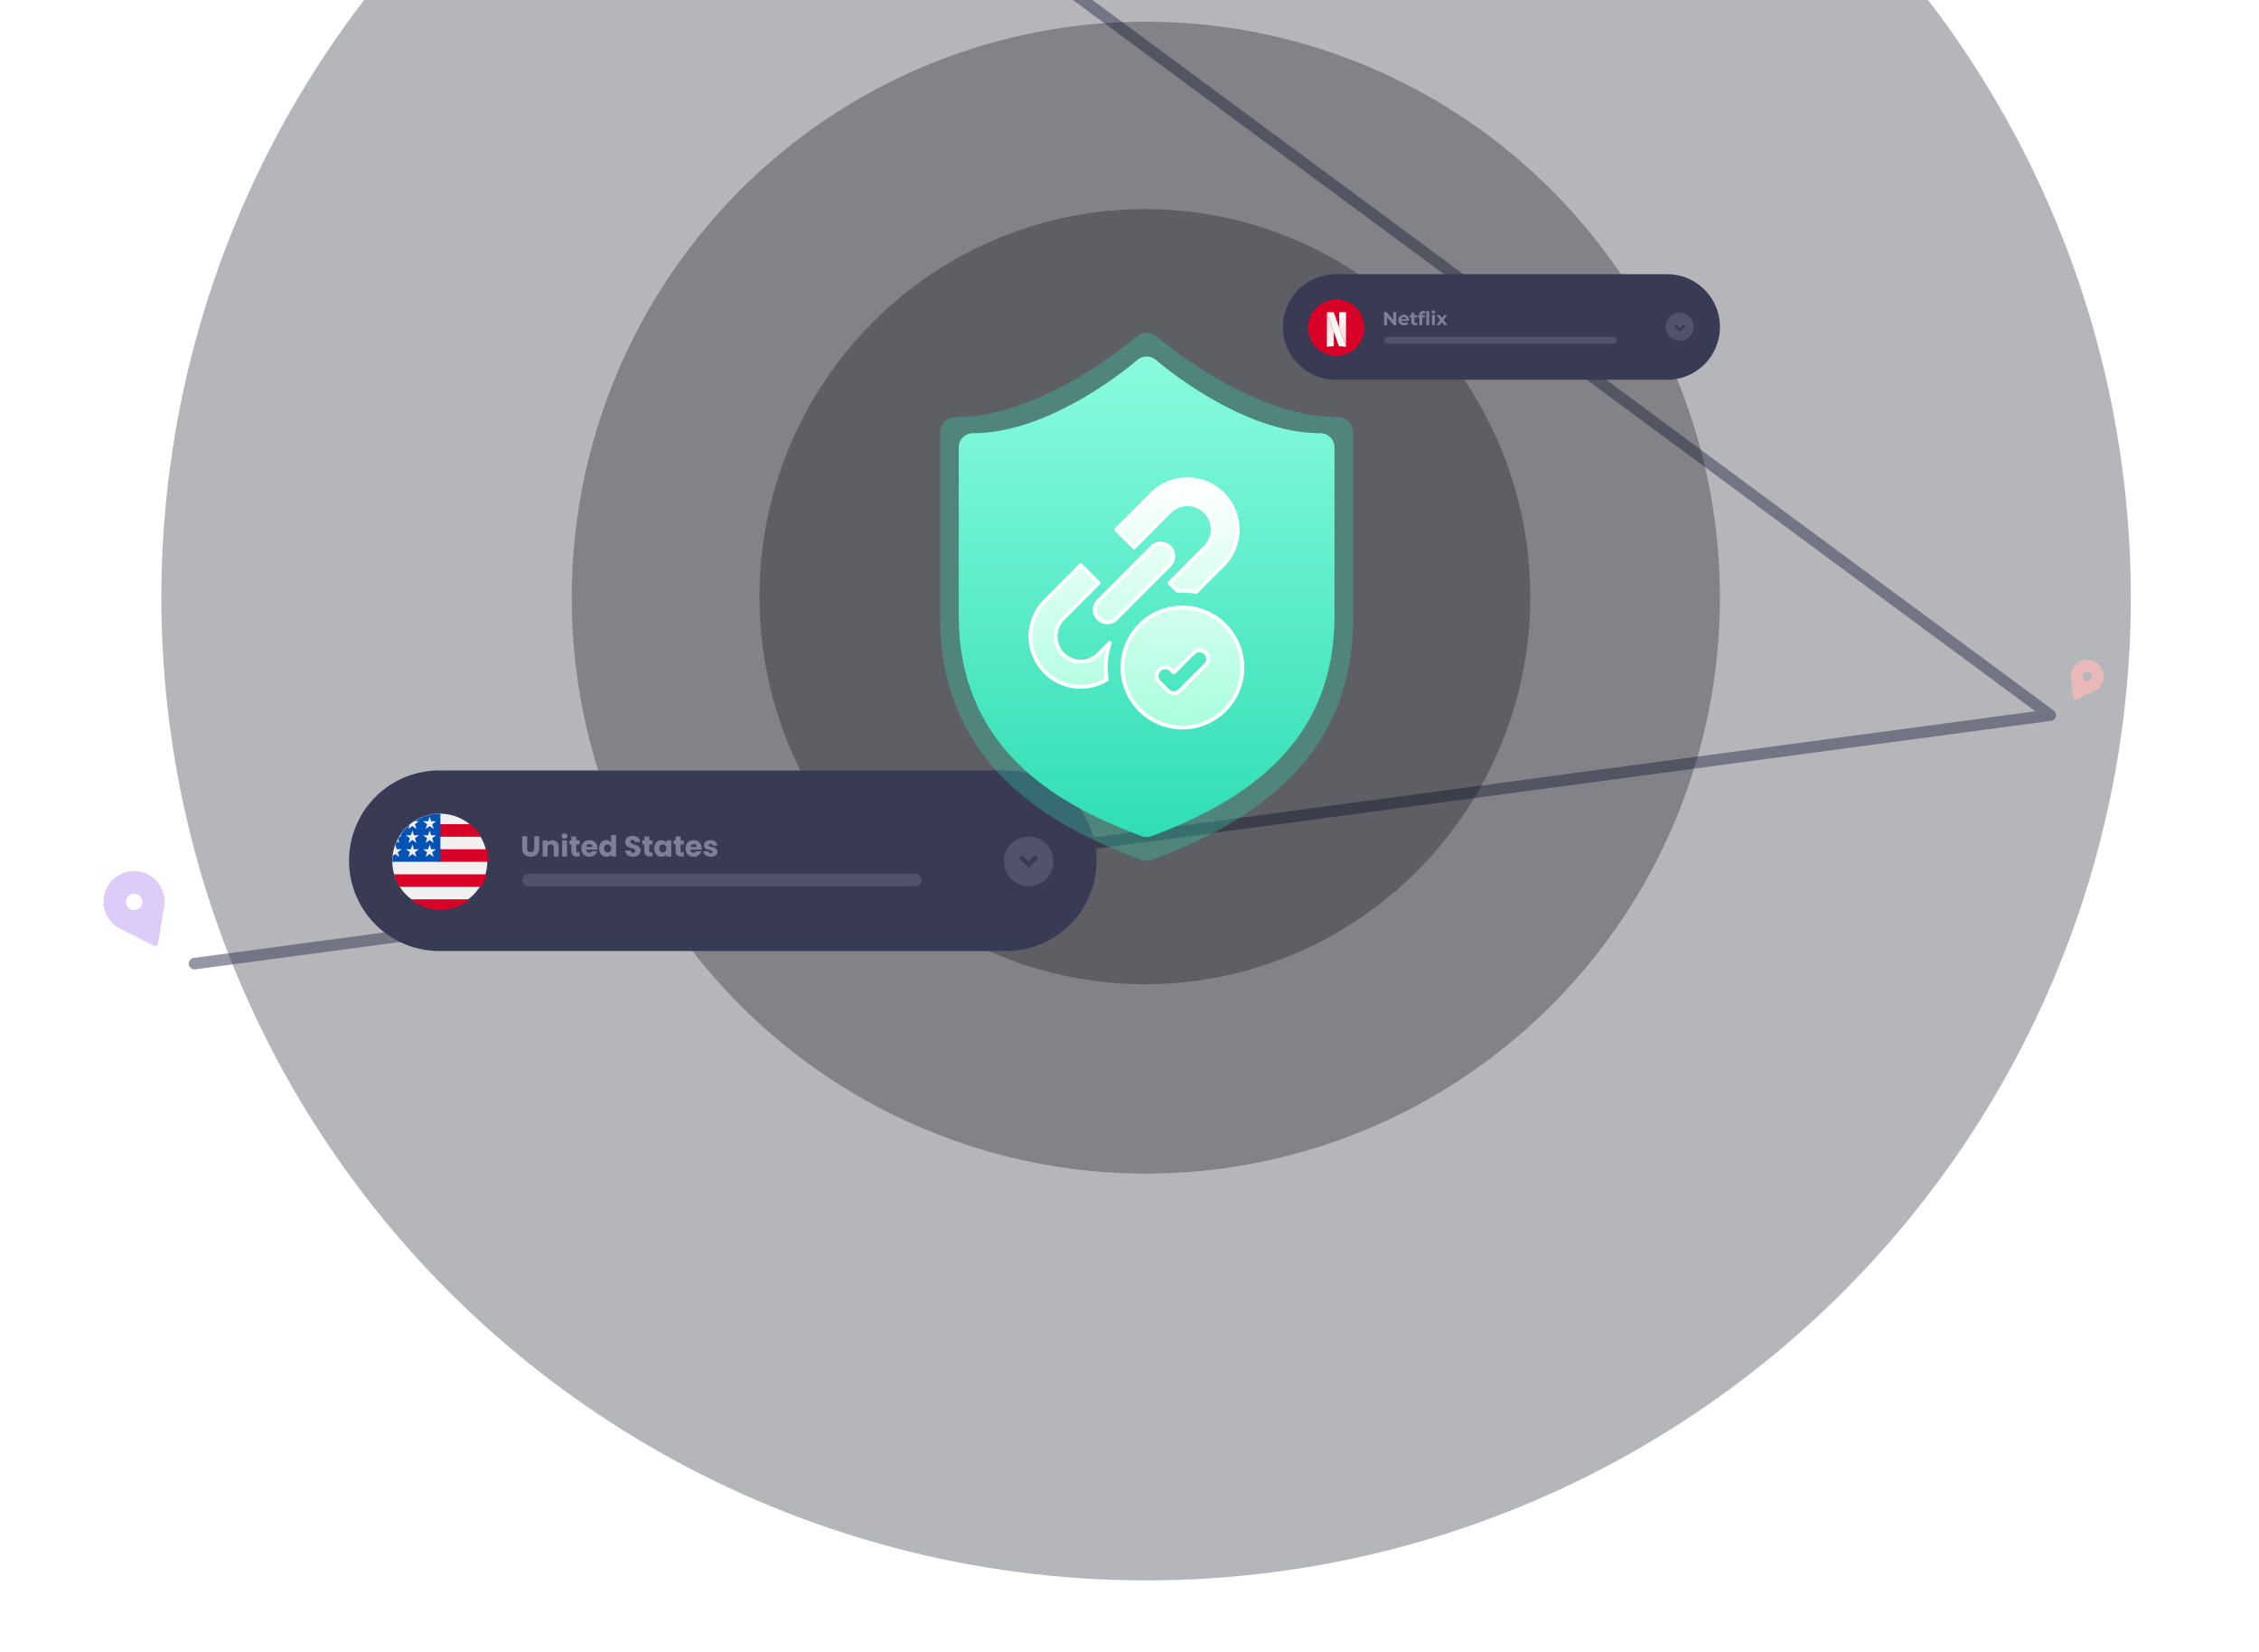 <svg xmlns="http://www.w3.org/2000/svg" xmlns:xlink="http://www.w3.org/1999/xlink" width="588" height="430.001" viewBox="0 0 588 430.001">
  <defs>
    <linearGradient id="linear-gradient" x1="0.5" x2="0.5" y2="1" gradientUnits="objectBoundingBox">
      <stop offset="0" stop-color="#1e1c2c"/>
      <stop offset="1" stop-color="#232137"/>
    </linearGradient>
    <clipPath id="clip-path">
      <rect id="矩形_794" data-name="矩形 794" width="588" height="430" transform="translate(0 0.143)" fill="url(#linear-gradient)"/>
    </clipPath>
    <clipPath id="clip-path-2">
      <rect id="矩形_793" data-name="矩形 793" width="587" height="320" transform="translate(0.143 0.142)" fill="url(#linear-gradient)"/>
    </clipPath>
    <linearGradient id="linear-gradient-3" x1="0.209" y1="0.981" x2="0.602" y2="-0.096" gradientUnits="objectBoundingBox">
      <stop offset="0" stop-color="#fbfbfb"/>
      <stop offset="1" stop-color="#ffcece"/>
    </linearGradient>
    <linearGradient id="linear-gradient-4" x1="0.5" y1="0" x2="0.5" y2="1" xlink:href="#linear-gradient-3"/>
    <linearGradient id="linear-gradient-5" x1="0.5" x2="0.5" y2="1" gradientUnits="objectBoundingBox">
      <stop offset="0" stop-color="#efefef"/>
      <stop offset="1" stop-color="#fff"/>
    </linearGradient>
    <linearGradient id="linear-gradient-6" x1="0.925" x2="0.925" y2="1" gradientUnits="objectBoundingBox">
      <stop offset="0" stop-color="#89fbdf"/>
      <stop offset="1" stop-color="#30deb4"/>
    </linearGradient>
    <linearGradient id="linear-gradient-7" x1="0.5" y1="1" x2="0.5" gradientUnits="objectBoundingBox">
      <stop offset="0" stop-color="#a8ffde"/>
      <stop offset="0.997" stop-color="#fff"/>
      <stop offset="1" stop-color="#f0fff4"/>
    </linearGradient>
    <filter id="联合_167" x="254.227" y="110.71" width="83.156" height="92.63" filterUnits="userSpaceOnUse">
      <feOffset input="SourceAlpha"/>
      <feGaussianBlur stdDeviation="4.5" result="blur"/>
      <feFlood flood-color="#00cb9a"/>
      <feComposite operator="in" in2="blur"/>
      <feComposite in="SourceGraphic"/>
    </filter>
  </defs>
  <g id="组_1916" data-name="组 1916" transform="translate(-81 -4737)">
    <g id="蒙版组_12" data-name="蒙版组 12" transform="translate(81 4736.857)" clip-path="url(#clip-path)">
      <ellipse id="椭圆_3721" data-name="椭圆 3721" cx="256.322" cy="255.823" rx="256.322" ry="255.823" transform="translate(42 -100.188)" fill="#090b17" opacity="0.3"/>
    </g>
    <g id="蒙版组_11" data-name="蒙版组 11" transform="translate(81.857 4736.857)" clip-path="url(#clip-path-2)">
      <g id="组_1915" data-name="组 1915" transform="translate(23.344 -21.937)">
        <path id="路径_5288" data-name="路径 5288" d="M-1334.982-14427.742l254.612,188.158L-1563.4-14174.9" transform="translate(1589.824 14447.779)" fill="none" stroke="#393b55" stroke-linecap="round" stroke-linejoin="round" stroke-width="3" opacity="0.53"/>
        <g id="面-坐标" transform="matrix(0.985, 0.174, -0.174, 0.985, 252.058, 0)" opacity="0.8">
          <path id="减去_22" data-name="减去 22" d="M6.159,16.154a.641.641,0,0,1-.512-.26l-4.2-5.765A6.19,6.19,0,0,1,.118,4.949a6.081,6.081,0,0,1,.913-2.2A6.255,6.255,0,0,1,2.744,1.032a6.08,6.08,0,0,1,2.2-.913,6.27,6.27,0,0,1,2.424,0,6.094,6.094,0,0,1,2.2.912,6.239,6.239,0,0,1,.94.774,6.163,6.163,0,0,1,.975,7.441,6.2,6.2,0,0,1-.621.884l-4.2,5.765a.641.641,0,0,1-.512.26Zm0-11.571A1.651,1.651,0,1,0,7.813,6.235,1.653,1.653,0,0,0,6.161,4.584Z" transform="translate(0 0)" fill="#0054ff"/>
        </g>
        <g id="面-坐标-2" data-name="面-坐标" transform="translate(517.419 192.284) rotate(29)" opacity="0.7">
          <path id="减去_23" data-name="减去 23" d="M4.28,11.226a.442.442,0,0,1-.356-.181L1,7.039a4.3,4.3,0,0,1-.923-3.6A4.229,4.229,0,0,1,.716,1.907,4.325,4.325,0,0,1,1.907.717,4.206,4.206,0,0,1,3.439.082a4.35,4.35,0,0,1,1.684,0A4.237,4.237,0,0,1,6.656.716a4.358,4.358,0,0,1,.654.537,4.277,4.277,0,0,1,.993,4.5,4.266,4.266,0,0,1-.748,1.29L4.636,11.045a.442.442,0,0,1-.356.181Zm0-8.04A1.148,1.148,0,1,0,5.429,4.333,1.149,1.149,0,0,0,4.281,3.186Z" transform="translate(0 0)" fill="#ffb9b9"/>
        </g>
        <g id="面-坐标-3" data-name="面-坐标" transform="matrix(0.891, -0.454, 0.454, 0.891, 0, 253.251)" opacity="0.3">
          <path id="减去_24" data-name="减去 24" d="M7.938,20.822a.819.819,0,0,1-.66-.335L1.864,13.055A7.976,7.976,0,0,1,.152,6.38,7.844,7.844,0,0,1,1.329,3.537,8.022,8.022,0,0,1,3.537,1.331,7.8,7.8,0,0,1,6.379.153,8.069,8.069,0,0,1,9.5.153a7.858,7.858,0,0,1,2.842,1.175,8.083,8.083,0,0,1,1.212,1A7.934,7.934,0,0,1,15.4,10.663a7.912,7.912,0,0,1-1.387,2.393L8.6,20.486a.819.819,0,0,1-.66.335Zm0-14.913A2.128,2.128,0,1,0,10.07,8.036,2.131,2.131,0,0,0,7.941,5.909Z" transform="translate(0 0)" fill="#8d53eb"/>
        </g>
        <ellipse id="椭圆_3712" data-name="椭圆 3712" cx="149.431" cy="149.896" rx="149.431" ry="149.896" transform="translate(124.624 27.725)" fill="#090b17" opacity="0.3"/>
        <ellipse id="椭圆_3713" data-name="椭圆 3713" cx="100.324" cy="100.87" rx="100.324" ry="100.87" transform="translate(173.478 76.498)" fill="#090b17" opacity="0.3"/>
        <g id="组_1909" data-name="组 1909" transform="translate(309.742 93.439)">
          <path id="路径_5316" data-name="路径 5316" d="M13.738,0h86.267a13.738,13.738,0,0,1,0,27.476H13.738A13.738,13.738,0,0,1,13.738,0Z" transform="translate(0 0)" fill="#393b55"/>
          <circle id="椭圆_3716" data-name="椭圆 3716" cx="3.657" cy="3.657" r="3.657" transform="translate(99.601 10.016)" fill="#51536b"/>
          <path id="angle-down" d="M1.256,12.5l-1.2-1.2a.211.211,0,0,1,0-.3l.2-.2a.211.211,0,0,1,.3,0l.849.849.849-.849a.211.211,0,0,1,.3,0l.2.2a.211.211,0,0,1,0,.3l-1.2,1.2a.21.21,0,0,1-.3,0Z" transform="translate(101.915 2.371)" fill="#393b55"/>
          <rect id="矩形_789" data-name="矩形 789" width="60.597" height="1.741" rx="0.871" transform="translate(26.328 16.321)" fill="#7e8097" opacity="0.34"/>
          <g id="Netflix_icon" data-name="Netflix icon" transform="translate(6.541 6.617)">
            <path id="联合_168" data-name="联合 168" d="M7.327,0A7.327,7.327,0,1,1,0,7.327,7.327,7.327,0,0,1,7.327,0Z" transform="translate(0 0)" fill="#d80027"/>
            <g id="组_1908" data-name="组 1908" transform="translate(4.902 3.269)">
              <path id="路径_5317" data-name="路径 5317" d="M66.827,90.294v4.5c0,2.473,0,4.5.006,4.5s.156-.012.341-.032.439-.046.566-.057c.194-.017.777-.053.843-.054a14.945,14.945,0,0,0,.024-1.9l0-1.9v0Z" transform="translate(-66.827 -90.293)" fill-rule="evenodd" fill="url(#linear-gradient-3)"/>
              <path id="路径_5318" data-name="路径 5318" d="M356.9,90.834l0,1.989,0,1.987,1.767,5.014-.013,0,.016,0c.006,0,.007-2.029.006-4.5l0-4.491Z" transform="translate(-353.703 -90.827)" fill-rule="evenodd" fill="url(#linear-gradient-4)"/>
              <path id="路径_5319" data-name="路径 5319" d="M66.827,90.187l1.782,5.048v0l.141.4c.783,2.215,1.2,3.4,1.206,3.405s.12.008.263.015c.433.021.971.067,1.38.118a.923.923,0,0,0,.18.013l-1.767-5.014h0l-.163-.462-.91-2.569c-.173-.489-.32-.9-.326-.921l-.012-.033H66.827Z" transform="translate(-66.827 -90.186)" fill-rule="evenodd" fill="url(#linear-gradient-5)"/>
            </g>
          </g>
          <path id="路径_5320" data-name="路径 5320" d="M7.134-37.349v3.435H6.482L4.769-36v2.085H3.984v-3.435h.658l1.708,2.085v-2.085Zm3.347,2.125q0,.015-.015.206h-2a.622.622,0,0,0,.255.388.845.845,0,0,0,.5.142,1.014,1.014,0,0,0,.366-.061.886.886,0,0,0,.3-.194l.407.442a1.369,1.369,0,0,1-1.089.427,1.723,1.723,0,0,1-.79-.174,1.277,1.277,0,0,1-.53-.483,1.332,1.332,0,0,1-.186-.7,1.349,1.349,0,0,1,.184-.7,1.289,1.289,0,0,1,.505-.486,1.484,1.484,0,0,1,.719-.174,1.472,1.472,0,0,1,.7.167,1.218,1.218,0,0,1,.493.478A1.427,1.427,0,0,1,10.481-35.224Zm-1.369-.79a.659.659,0,0,0-.437.147.627.627,0,0,0-.216.4h1.3a.633.633,0,0,0-.216-.4A.645.645,0,0,0,9.112-36.014Zm3.582,1.973a.787.787,0,0,1-.277.125,1.4,1.4,0,0,1-.346.042,1.028,1.028,0,0,1-.729-.24.92.92,0,0,1-.258-.707v-1.084h-.407V-36.5h.407v-.643h.765v.643h.658v.589H11.85v1.075a.36.36,0,0,0,.086.258.318.318,0,0,0,.243.091.492.492,0,0,0,.309-.1ZM13.906-36.5h.677v.589h-.658v1.992H13.16v-1.992h-.407V-36.5h.407v-.118a.963.963,0,0,1,.267-.716,1.024,1.024,0,0,1,.753-.265,1.405,1.405,0,0,1,.326.037.793.793,0,0,1,.258.106l-.2.554a.523.523,0,0,0-.309-.093q-.348,0-.348.383Zm1.06-1.06h.765v3.641h-.765Zm1.477,1h.765v2.64h-.765Zm.383-.368a.486.486,0,0,1-.343-.123.4.4,0,0,1-.132-.3.4.4,0,0,1,.132-.3.485.485,0,0,1,.343-.123.5.5,0,0,1,.343.118.378.378,0,0,1,.132.294.417.417,0,0,1-.132.316A.48.48,0,0,1,16.826-36.922ZM19.6-33.914l-.579-.81-.6.81h-.834l1.016-1.33-.981-1.31h.859l.559.77.574-.77h.815l-.981,1.291,1.021,1.349Z" transform="translate(22.344 47.179)" fill="#7e8097"/>
        </g>
        <g id="组_1914" data-name="组 1914" transform="translate(66.656 222.588)">
          <path id="路径_5324" data-name="路径 5324" d="M23.5,0h147.57a23.5,23.5,0,1,1,0,47H23.5a23.5,23.5,0,1,1,0-47Z" transform="translate(0)" fill="#393b55"/>
          <path id="路径_5325" data-name="路径 5325" d="M6.447,0A6.447,6.447,0,1,1,0,6.447,6.447,6.447,0,0,1,6.447,0Z" transform="translate(170.449 17.232)" fill="#51536b"/>
          <rect id="矩形_792" data-name="矩形 792" width="103.962" height="3.224" rx="1.612" transform="translate(45.075 26.902)" fill="#7e8097" opacity="0.34"/>
          <path id="路径_5326" data-name="路径 5326" d="M-39.21-8.869v3.154a1.044,1.044,0,0,0,.233.728.878.878,0,0,0,.683.255.9.9,0,0,0,.691-.255,1.023,1.023,0,0,0,.24-.728V-8.869h1.284v3.146a2.237,2.237,0,0,1-.3,1.194,1.923,1.923,0,0,1-.807.736,2.539,2.539,0,0,1-1.13.248,2.475,2.475,0,0,1-1.115-.244,1.819,1.819,0,0,1-.777-.736,2.35,2.35,0,0,1-.285-1.2V-8.869Zm6.585,1.036a1.521,1.521,0,0,1,1.175.477,1.86,1.86,0,0,1,.439,1.31V-3.6h-1.277V-5.873a.92.92,0,0,0-.218-.653.764.764,0,0,0-.586-.233.764.764,0,0,0-.586.233.92.92,0,0,0-.218.653V-3.6h-1.284v-4.19h1.284v.556a1.355,1.355,0,0,1,.526-.439A1.671,1.671,0,0,1-32.625-7.832Zm3.154-.39a.778.778,0,0,1-.552-.2.645.645,0,0,1-.214-.492.653.653,0,0,1,.214-.5.778.778,0,0,1,.552-.2.768.768,0,0,1,.544.2.653.653,0,0,1,.214.5.645.645,0,0,1-.214.492A.768.768,0,0,1-29.471-8.223Zm.638.436V-3.6h-1.284v-4.19Zm3.266,3.1V-3.6h-.653a1.6,1.6,0,0,1-1.089-.342,1.412,1.412,0,0,1-.39-1.115V-6.721h-.511V-7.787h.511V-8.809h1.284v1.021h.841v1.066h-.841v1.682a.352.352,0,0,0,.09.27.44.44,0,0,0,.3.083ZM-20.9-5.76a3.278,3.278,0,0,1-.023.375h-2.906a.873.873,0,0,0,.252.6.769.769,0,0,0,.544.206.675.675,0,0,0,.668-.405H-21a1.875,1.875,0,0,1-.379.743,1.9,1.9,0,0,1-.687.518,2.207,2.207,0,0,1-.924.188,2.247,2.247,0,0,1-1.1-.263,1.869,1.869,0,0,1-.751-.751,2.318,2.318,0,0,1-.27-1.141,2.345,2.345,0,0,1,.267-1.141,1.845,1.845,0,0,1,.747-.751,2.263,2.263,0,0,1,1.1-.263,2.241,2.241,0,0,1,1.081.255,1.833,1.833,0,0,1,.74.728A2.211,2.211,0,0,1-20.9-5.76ZM-22.217-6.1a.66.66,0,0,0-.225-.526.829.829,0,0,0-.563-.2.813.813,0,0,0-.544.188.834.834,0,0,0-.274.533Zm1.735.4a2.5,2.5,0,0,1,.244-1.134,1.82,1.82,0,0,1,.665-.751,1.735,1.735,0,0,1,.939-.263,1.649,1.649,0,0,1,.755.173,1.375,1.375,0,0,1,.537.466V-9.154h1.284V-3.6h-1.284v-.6a1.308,1.308,0,0,1-.514.481,1.612,1.612,0,0,1-.777.18,1.717,1.717,0,0,1-.939-.267,1.842,1.842,0,0,1-.665-.758A2.528,2.528,0,0,1-20.483-5.7Zm3.139.008a1.05,1.05,0,0,0-.267-.758.866.866,0,0,0-.65-.278.872.872,0,0,0-.65.274,1.036,1.036,0,0,0-.267.755,1.063,1.063,0,0,0,.267.762.861.861,0,0,0,.65.282.866.866,0,0,0,.65-.278A1.05,1.05,0,0,0-17.344-5.692Zm5.714,2.148a2.712,2.712,0,0,1-1.036-.188,1.689,1.689,0,0,1-.732-.556,1.518,1.518,0,0,1-.289-.886h1.367a.663.663,0,0,0,.2.447.652.652,0,0,0,.451.154.7.7,0,0,0,.451-.131.439.439,0,0,0,.165-.364.431.431,0,0,0-.131-.323,1.06,1.06,0,0,0-.323-.21,5.194,5.194,0,0,0-.544-.188,5.927,5.927,0,0,1-.833-.315,1.54,1.54,0,0,1-.556-.466,1.3,1.3,0,0,1-.233-.8,1.382,1.382,0,0,1,.533-1.153,2.191,2.191,0,0,1,1.389-.417,2.216,2.216,0,0,1,1.4.417,1.492,1.492,0,0,1,.571,1.16h-1.389a.543.543,0,0,0-.188-.4.661.661,0,0,0-.443-.146.552.552,0,0,0-.375.124.447.447,0,0,0-.143.357.442.442,0,0,0,.24.4,3.939,3.939,0,0,0,.751.308,6.945,6.945,0,0,1,.83.33,1.58,1.58,0,0,1,.552.458,1.226,1.226,0,0,1,.233.773,1.518,1.518,0,0,1-.229.818,1.6,1.6,0,0,1-.665.586A2.275,2.275,0,0,1-11.629-3.545Zm5.046-1.141V-3.6h-.653a1.6,1.6,0,0,1-1.089-.342,1.412,1.412,0,0,1-.39-1.115V-6.721h-.511V-7.787h.511V-8.809h1.284v1.021h.841v1.066h-.841v1.682a.352.352,0,0,0,.09.27.44.44,0,0,0,.3.083ZM-6.125-5.7a2.5,2.5,0,0,1,.244-1.134,1.82,1.82,0,0,1,.665-.751,1.735,1.735,0,0,1,.939-.263,1.612,1.612,0,0,1,.777.18,1.328,1.328,0,0,1,.514.473v-.593H-1.7V-3.6H-2.987v-.593a1.387,1.387,0,0,1-.522.473,1.612,1.612,0,0,1-.777.18A1.7,1.7,0,0,1-5.217-3.8a1.842,1.842,0,0,1-.665-.758A2.528,2.528,0,0,1-6.125-5.7Zm3.139.008a1.05,1.05,0,0,0-.267-.758.866.866,0,0,0-.65-.278.872.872,0,0,0-.65.274,1.036,1.036,0,0,0-.267.755,1.063,1.063,0,0,0,.267.762.861.861,0,0,0,.65.282.866.866,0,0,0,.65-.278A1.05,1.05,0,0,0-2.987-5.692Zm4.55,1.006V-3.6H.91A1.6,1.6,0,0,1-.178-3.939a1.412,1.412,0,0,1-.39-1.115V-6.721h-.511V-7.787h.511V-8.809H.715v1.021h.841v1.066H.715v1.682a.352.352,0,0,0,.09.27.44.44,0,0,0,.3.083ZM6.227-5.76a3.278,3.278,0,0,1-.023.375H3.3a.873.873,0,0,0,.252.6.769.769,0,0,0,.544.206.675.675,0,0,0,.668-.405H6.129a1.875,1.875,0,0,1-.379.743,1.9,1.9,0,0,1-.687.518,2.207,2.207,0,0,1-.924.188,2.247,2.247,0,0,1-1.1-.263,1.869,1.869,0,0,1-.751-.751,2.318,2.318,0,0,1-.27-1.141,2.345,2.345,0,0,1,.267-1.141,1.845,1.845,0,0,1,.747-.751,2.263,2.263,0,0,1,1.1-.263,2.241,2.241,0,0,1,1.081.255,1.833,1.833,0,0,1,.74.728A2.211,2.211,0,0,1,6.227-5.76ZM4.913-6.1a.66.66,0,0,0-.225-.526.829.829,0,0,0-.563-.2.813.813,0,0,0-.544.188.834.834,0,0,0-.274.533ZM8.607-3.537a2.408,2.408,0,0,1-.976-.188,1.667,1.667,0,0,1-.676-.514,1.353,1.353,0,0,1-.278-.732H7.946a.488.488,0,0,0,.2.353.717.717,0,0,0,.443.135.632.632,0,0,0,.372-.094A.287.287,0,0,0,9.1-4.821a.282.282,0,0,0-.188-.267A3.793,3.793,0,0,0,8.3-5.279,5.711,5.711,0,0,1,7.548-5.5a1.3,1.3,0,0,1-.518-.368,1,1,0,0,1-.218-.68,1.154,1.154,0,0,1,.2-.657A1.34,1.34,0,0,1,7.6-7.675a2.243,2.243,0,0,1,.92-.173,1.844,1.844,0,0,1,1.243.39,1.519,1.519,0,0,1,.522,1.036H9.1A.511.511,0,0,0,8.9-6.766a.664.664,0,0,0-.424-.128.587.587,0,0,0-.345.086.276.276,0,0,0-.12.237.289.289,0,0,0,.191.27,3.067,3.067,0,0,0,.6.18,6.531,6.531,0,0,1,.758.237,1.308,1.308,0,0,1,.514.375,1.062,1.062,0,0,1,.229.695,1.1,1.1,0,0,1-.206.657A1.366,1.366,0,0,1,9.5-3.7,2.269,2.269,0,0,1,8.607-3.537Z" transform="translate(85.569 26.003)" fill="#7e8097"/>
          <g id="united-states-of-america" transform="translate(11.247 11.247)">
            <circle id="椭圆_3720" data-name="椭圆 3720" cx="12.372" cy="12.372" r="12.372" transform="translate(0 0)" fill="#f0f0f0"/>
            <g id="组_1913" data-name="组 1913" transform="translate(0.466 2.751)">
              <path id="路径_5327" data-name="路径 5327" d="M244.87,192.476H257.9a12.506,12.506,0,0,0-.43-3.259h-12.6Z" transform="translate(-233.352 -182.7)" fill="#d80027"/>
              <path id="路径_5328" data-name="路径 5328" d="M244.87,58.911h11.2a12.557,12.557,0,0,0-2.882-3.259H244.87Z" transform="translate(-233.352 -55.652)" fill="#d80027"/>
              <path id="路径_5329" data-name="路径 5329" d="M104.42,459.064a12.438,12.438,0,0,0,7.776-2.716H96.644A12.438,12.438,0,0,0,104.42,459.064Z" transform="translate(-92.359 -436.796)" fill="#d80027"/>
              <path id="路径_5330" data-name="路径 5330" d="M10.222,326.041H31.538a12.416,12.416,0,0,0,1.4-3.259H8.819A12.415,12.415,0,0,0,10.222,326.041Z" transform="translate(-8.819 -309.747)" fill="#d80027"/>
            </g>
            <path id="路径_5331" data-name="路径 5331" d="M5.786,1.951H6.925L5.866,2.72l.4,1.245L5.211,3.2l-1.059.769L4.5,2.889a12.56,12.56,0,0,0-2.423,2.7h.365l-.674.49q-.158.263-.3.534L1.79,7.6l-.6-.436q-.224.474-.409.97l.355,1.091H2.444L1.385,10l.4,1.245L.731,10.473.1,10.934A12.612,12.612,0,0,0,0,12.492H12.492V0A12.432,12.432,0,0,0,5.786,1.951Zm.484,9.292-1.059-.769-1.059.769L4.557,10,3.5,9.228H4.807l.4-1.245.4,1.245H6.925L5.866,10Zm-.4-4.884L6.27,7.6,5.211,6.834,4.153,7.6l.4-1.245L3.5,5.59H4.807l.4-1.245.4,1.245H6.925Zm4.885,4.884-1.059-.769-1.059.769L9.038,10,7.979,9.228H9.288l.4-1.245.4,1.245h1.309L10.346,10Zm-.4-4.884.4,1.245L9.692,6.834,8.633,7.6l.4-1.245L7.979,5.59H9.288l.4-1.245.4,1.245h1.309Zm0-3.639.4,1.245L9.692,3.2l-1.059.769.4-1.245L7.979,1.951H9.288l.4-1.245.4,1.245h1.309Z" transform="translate(0.036 0.036)" fill="#0052b4"/>
          </g>
          <path id="angle-down-2" data-name="angle-down" d="M2.152,13.747.1,11.7a.36.36,0,0,1,0-.511l.341-.341a.36.36,0,0,1,.511,0L2.406,12.3l1.453-1.452a.36.36,0,0,1,.511,0l.341.341a.36.36,0,0,1,0,.511L2.661,13.747a.358.358,0,0,1-.509,0Z" transform="translate(174.49 11.382)" fill="#393b55"/>
        </g>
        <g id="组_1905" data-name="组 1905" transform="translate(220.514 108.699)">
          <g id="组_1901" data-name="组 1901" transform="translate(0 0)">
            <path id="路径_5310" data-name="路径 5310" d="M164.352,21.9c-22.883,0-46.6-20.652-46.832-20.859a4.218,4.218,0,0,0-5.555,0C111.73,1.252,88.078,21.9,65.134,21.9A4.081,4.081,0,0,0,61,25.927v48.2c0,39.05,29.831,54.654,52.269,62.994a4.241,4.241,0,0,0,2.949,0c31.462-11.694,52.269-29.936,52.269-62.994v-48.2A4.081,4.081,0,0,0,164.352,21.9Z" transform="translate(-61 0)" fill="rgba(48,222,180,0.3)"/>
          </g>
          <g id="组_1902" data-name="组 1902" transform="translate(4.841 6.188)">
            <path id="路径_5311" data-name="路径 5311" d="M155.043,19.929c-20.822,0-42.4-18.791-42.613-18.98a3.838,3.838,0,0,0-5.054,0c-.215.19-21.736,18.98-42.614,18.98A3.713,3.713,0,0,0,61,23.592V67.454c0,35.532,27.144,49.731,47.561,57.32a3.859,3.859,0,0,0,2.683,0c28.628-10.641,47.561-27.239,47.561-57.32V23.592A3.713,3.713,0,0,0,155.043,19.929Z" transform="translate(-61 0)" fill="url(#linear-gradient-6)"/>
          </g>
          <g transform="matrix(1, 0, 0, 1, -244.72, -86.62)" filter="url(#联合_167)">
            <path id="联合_167-2" data-name="联合 167" d="M23.937,48.988A15.61,15.61,0,1,1,39.547,64.63,15.645,15.645,0,0,1,23.937,48.988Zm9.573.654a2.238,2.238,0,0,0,0,3.16l2.23,2.235a2.226,2.226,0,0,0,3.154,0l6.69-6.7a2.232,2.232,0,1,0-3.154-3.16L37.317,50.3l-.653-.654a2.227,2.227,0,0,0-3.155,0ZM8.161,53.078A13.122,13.122,0,0,1,3.833,31.654l9.25-9.27,4.63,4.635L8.457,36.292a6.575,6.575,0,0,0,0,9.272,6.532,6.532,0,0,0,9.253,0L20.664,42.6a19.965,19.965,0,0,0-1.04,6.383,20.272,20.272,0,0,0,.247,3.154,13.095,13.095,0,0,1-11.709.937Zm9.551-16.789a3.281,3.281,0,0,1,0-4.635L31.587,17.744a3.27,3.27,0,0,1,4.63,0,3.289,3.289,0,0,1,0,4.639h0l-13.874,13.9a3.267,3.267,0,0,1-4.626,0Zm25.432-6.943a20.138,20.138,0,0,0-3.6-.324c-.431,0-.865.014-1.293.041l-2.042-2.044,9.254-9.27a6.551,6.551,0,1,0-9.254-9.274l-9.25,9.274-4.624-4.639,9.25-9.269A13.1,13.1,0,0,1,52.966,18.046a13.03,13.03,0,0,1-2.874,4.338l-6.948,6.963h0Z" transform="translate(268.23 124.71)" stroke="#fff" stroke-linecap="round" stroke-linejoin="round" stroke-miterlimit="10" stroke-width="1" fill="url(#linear-gradient-7)"/>
          </g>
        </g>
      </g>
    </g>
  </g>
</svg>